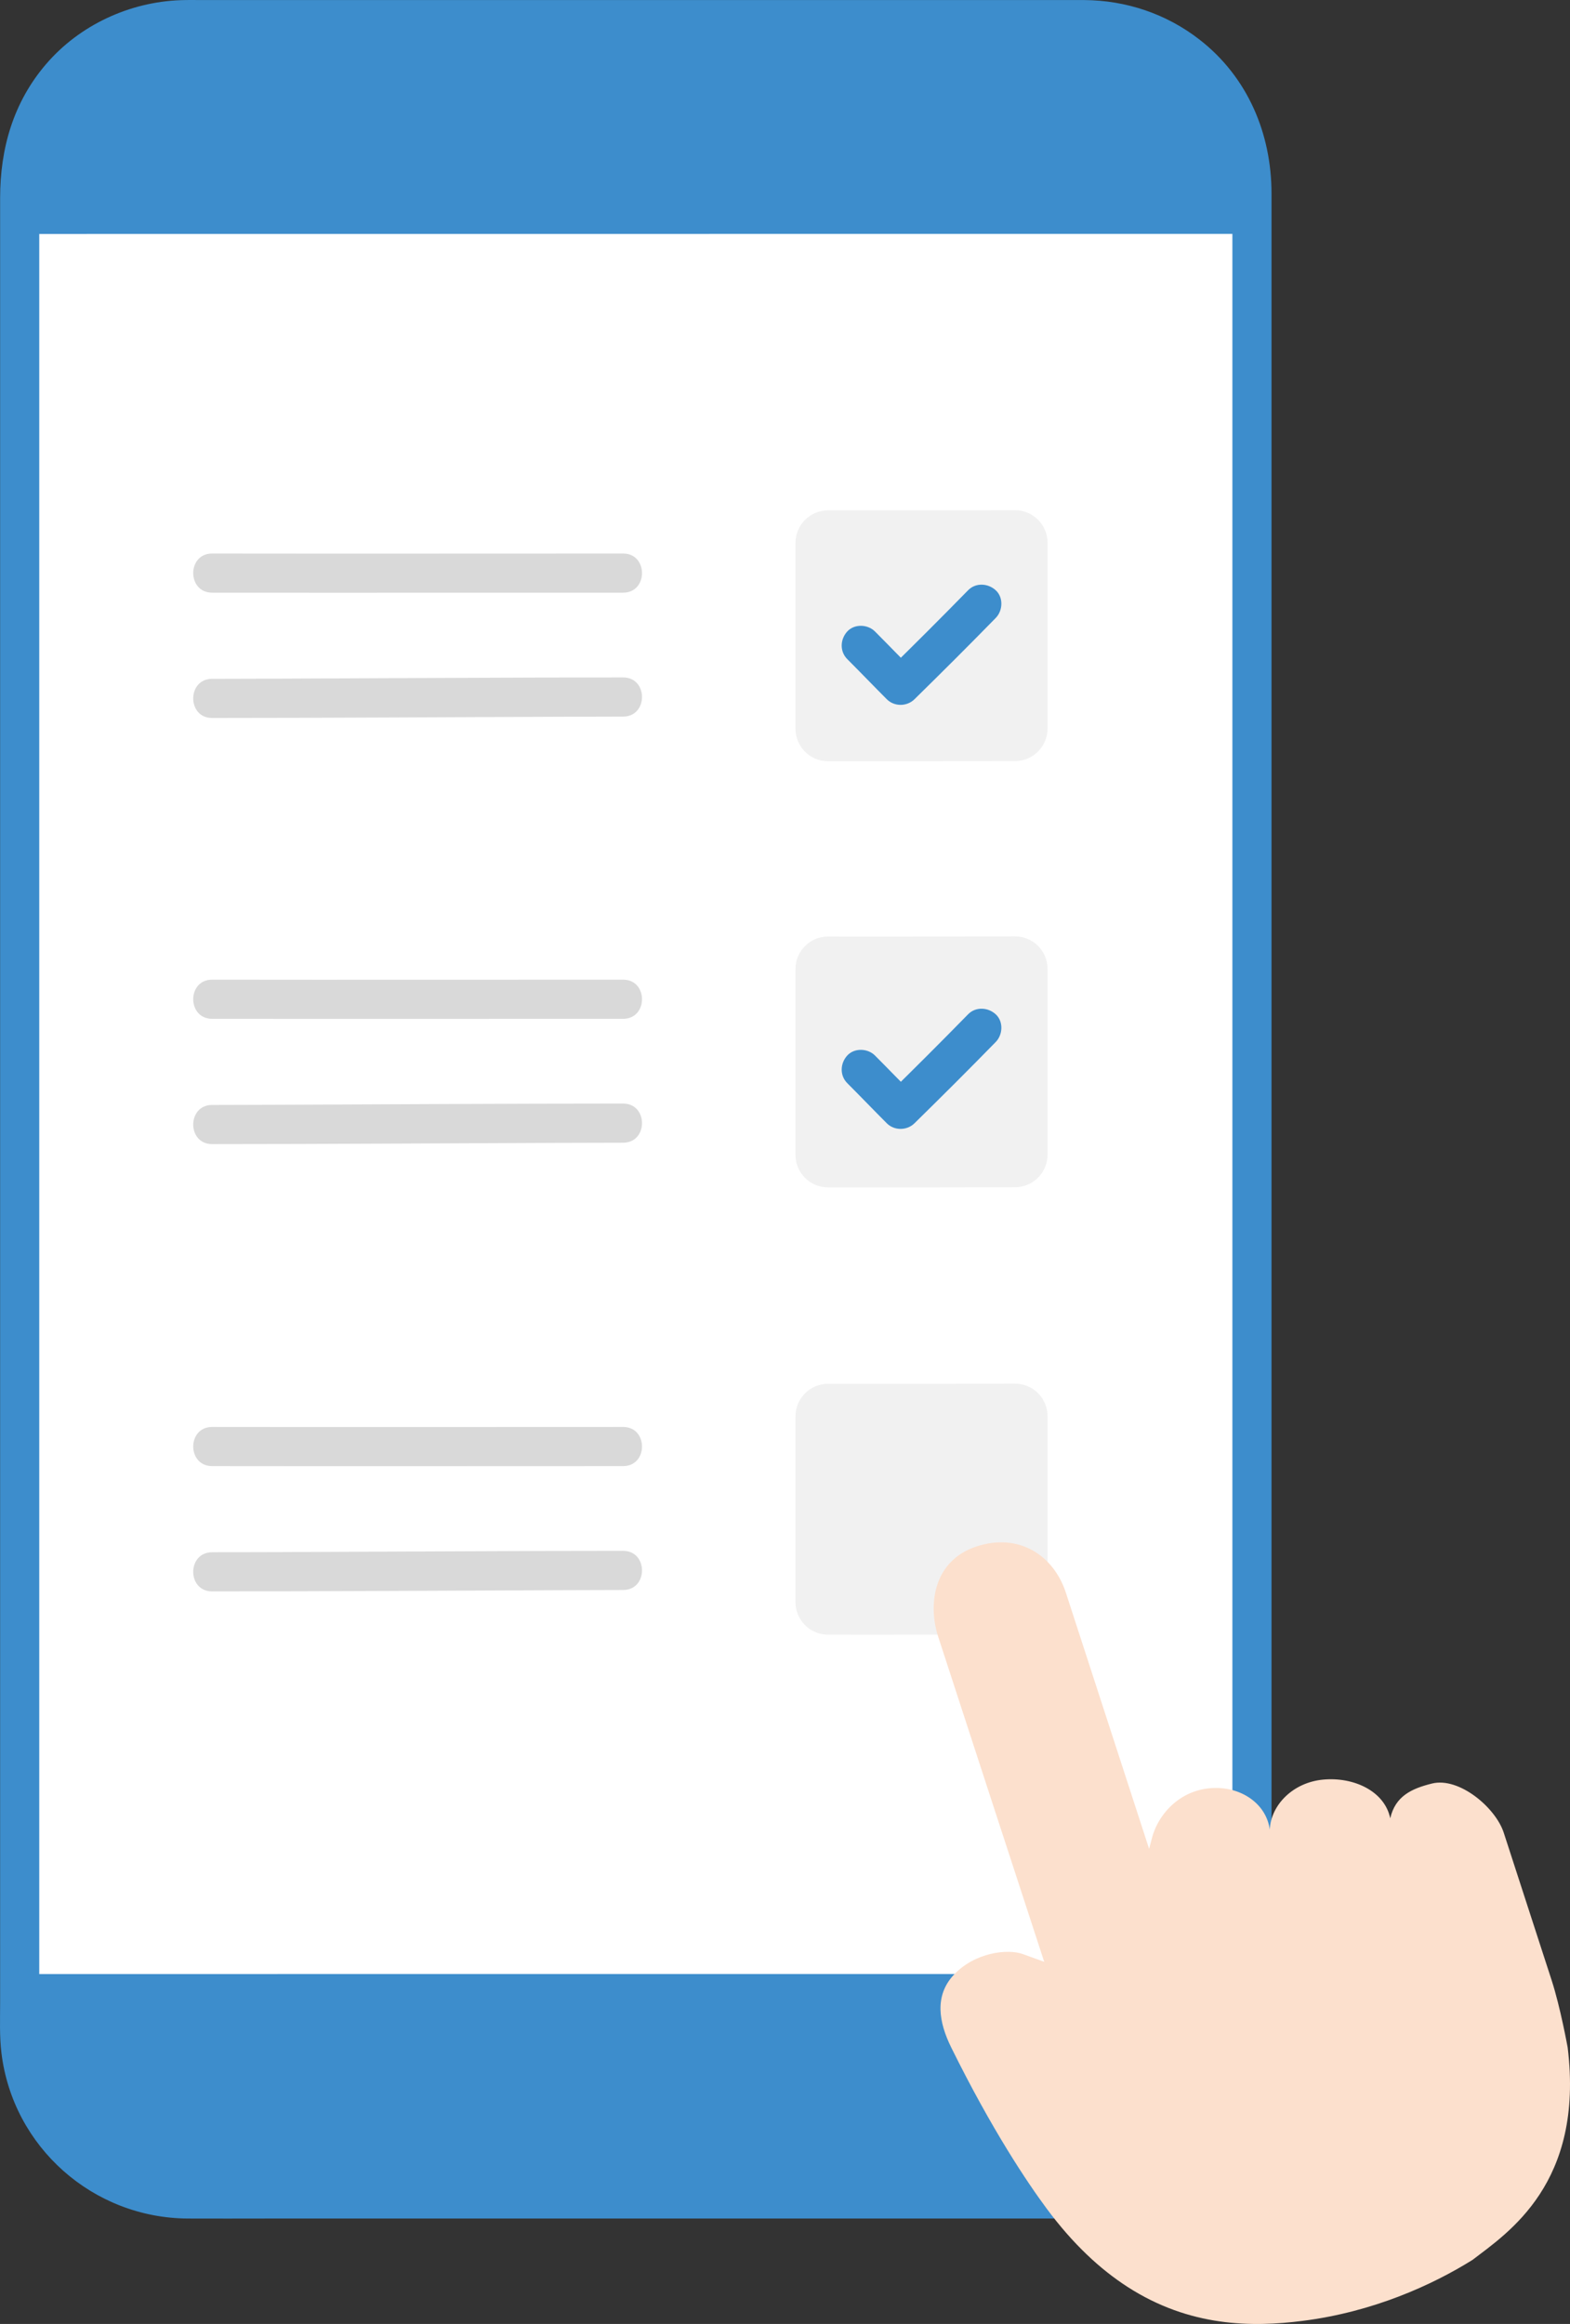 <?xml version="1.0" encoding="UTF-8"?><svg id="b" xmlns="http://www.w3.org/2000/svg" width="192.562" height="284.988" viewBox="0 0 192.562 284.988"><rect x="0" y="0" width="192.562" height="284.988" fill="#333333" stroke="none"/><defs><style>.d{fill:#fce0cd;}.d,.e,.f,.g,.h{stroke-width:0px;}.e{fill:#d9d9d9;}.f{fill:#fff;}.g{fill:#f1f1f1;}.h{fill:#3d8dcc;}</style></defs><g id="c"><rect class="h" x="2.414" y="2.406" width="151.139" height="267.253" rx="20.489" ry="20.489"/><path class="f" d="M6.18,28.692c21.121-.001,142.798-.01,147.642-.01-.003,34.283-.003,175.698-.003,213.391-5.281-.006-147.688.004-150.7.004,0,0-.15,0-.439.007,0-37.667,0-179.08.003-213.391h.436c.233,0,1.296,0,3.062,0Z"/><path class="h" d="M133.064,267.258H33.141c-3.34,0-6.681.009-10.021,0-10.003-.027-18.231-8.028-18.306-18.089-.01-1.353,0-2.706,0-4.059,0-3.733,0-7.466,0-11.199,0-5.665,0-11.33,0-16.996V24.609c0-.542-.003-1.085,0-1.627.024-4.038,1.291-7.982,3.783-11.185,3.432-4.412,8.745-6.95,14.309-6.991.733-.005,1.466,0,2.198,0,4.854,0,9.709,0,14.563,0h49.983c8.035,0,16.07,0,24.105,0,5.323,0,10.647,0,15.97,0,1.053,0,2.107-.003,3.16,0,4.127.013,8.165,1.305,11.413,3.893,4.782,3.81,6.855,9.364,6.855,15.323v220.058c0,1.673.01,3.347,0,5.021-.061,9.961-8.122,18.07-18.089,18.159-3.087.028-3.095,4.828,0,4.8,12.538-.113,22.799-10.35,22.889-22.902.011-1.523,0-3.047,0-4.57V23.744c0-7.36-2.923-14.286-8.811-18.873C143.073,1.701,138.116.035,132.961.006c-.981-.006-1.962,0-2.943,0-5.317,0-10.634,0-15.951,0-8.095,0-16.191,0-24.286,0-8.947,0-17.894,0-26.842,0H24.865c-.903,0-1.81-.019-2.713.014C15.872.245,9.755,3.078,5.65,7.864,1.627,12.553.014,18.222.014,24.288v8.461c0,4.98,0,9.959,0,14.939,0,6.678,0,13.356,0,20.034v128.435c0,7.176,0,14.353,0,21.529,0,5.644,0,11.287,0,16.931v10.986c0,2.046-.085,4.131.163,6.165,1.41,11.545,11.238,20.229,22.859,20.291,3.26.017,6.52,0,9.78,0h47.302c8.664,0,17.329,0,25.993,0,6.514,0,13.029,0,19.543,0h7.409c3.089,0,3.094-4.8,0-4.8Z"/><path class="g" d="M101.548,93.351c6.158.017,16.471-.009,22.947-.02,2.206-.004,3.989-1.794,3.989-4v-22.764c0-2.212-1.791-4.004-4.003-4-6.468.011-16.754.037-22.911.02-2.213-.006-4.005,1.787-4.005,4v22.764c0,2.205,1.779,3.994,3.983,4Z"/><path class="e" d="M26.017,72.679c16.803.024,33.606,0,50.409,0,3.089,0,3.094-4.8,0-4.8-16.803,0-33.606.024-50.409,0-3.089-.004-3.093,4.796,0,4.8h0Z"/><path class="g" d="M101.548,145.609c6.158.017,16.471-.009,22.947-.02,2.206-.004,3.989-1.794,3.989-4v-22.764c0-2.212-1.791-4.004-4.003-4-6.468.011-16.754.037-22.911.02-2.213-.006-4.005,1.787-4.005,4v22.764c0,2.205,1.779,3.994,3.983,4Z"/><path class="g" d="M101.548,200.459c6.158.017,16.471-.009,22.947-.02,2.206-.004,3.989-1.794,3.989-4v-22.764c0-2.212-1.791-4.004-4.003-4-6.468.011-16.754.037-22.911.02-2.213-.006-4.005,1.787-4.005,4v22.764c0,2.205,1.779,3.994,3.983,4Z"/><path class="e" d="M26.017,88.045c14.169-.002,28.338-.102,42.506-.15,2.634-.009,5.268-.021,7.903-.021,3.089,0,3.094-4.8,0-4.8-14.231.002-28.462.101-42.693.15-2.572.009-5.144.021-7.716.021-3.089,0-3.094,4.8,0,4.8h0Z"/><path class="h" d="M103.92,132.829c1.627,1.629,3.221,3.291,4.847,4.92.922.924,2.468.909,3.394,0,3.354-3.291,6.683-6.609,9.967-9.97.878-.899.963-2.51,0-3.394-.949-.871-2.457-.959-3.394,0-3.284,3.361-6.613,6.679-9.967,9.97h3.394c-1.626-1.63-3.22-3.291-4.847-4.92-.888-.889-2.518-.955-3.394,0s-.948,2.445,0,3.394h0Z"/><path class="h" d="M103.92,80.829c1.627,1.629,3.221,3.291,4.847,4.92.922.924,2.468.909,3.394,0,3.354-3.291,6.683-6.609,9.967-9.97.878-.899.963-2.51,0-3.394-.949-.871-2.457-.959-3.394,0-3.284,3.361-6.613,6.679-9.967,9.97h3.394c-1.626-1.63-3.22-3.291-4.847-4.92-.888-.889-2.518-.955-3.394,0s-.948,2.445,0,3.394h0Z"/><path class="e" d="M26.017,124.936c16.803.024,33.606,0,50.409,0,3.089,0,3.094-4.8,0-4.8-16.803,0-33.606.024-50.409,0-3.089-.004-3.093,4.796,0,4.8h0Z"/><path class="e" d="M26.017,140.302c14.019-.002,28.039-.103,42.059-.15,2.783-.009,5.567-.021,8.35-.021,3.089,0,3.094-4.8,0-4.8-14.388.002-28.777.099-43.165.15-2.415.009-4.829.021-7.244.021-3.089,0-3.094,4.801,0,4.8h0Z"/><path class="e" d="M26.017,179.787c16.803.024,33.606,0,50.409,0,3.089,0,3.094-4.8,0-4.8-16.803,0-33.606.024-50.409,0-3.089-.004-3.093,4.796,0,4.8h0Z"/><path class="e" d="M26.017,195.153c14.407-.002,28.815-.098,43.222-.15,2.395-.009,4.791-.021,7.187-.021,3.089,0,3.094-4.801,0-4.8-14,.002-28.001.103-42.001.15-2.803.009-5.605.021-8.408.021-3.089,0-3.094,4.8,0,4.8h0Z"/><path class="d" d="M138.29,280.439c-3.333-2.149-6.674-5.23-9.904-9.584-2.339-3.152-6.716-9.638-11.725-19.789-1.531-3.104-2.054-6.325.297-8.865,2.581-2.789,6.637-3.244,8.489-2.574,0,0,.978.354,2.627.95-3.526-10.804-9.336-28.58-13.006-39.872-1.26-3.878-.626-9.332,4.735-11.074,5.202-1.691,9.448,1.127,10.933,5.698,2.347,7.222,7.811,24.033,10.205,31.399.199-.763.34-1.305.34-1.305.806-3.093,3.656-6.171,7.876-6.166,3.296.005,6.172,2.04,6.583,5.112.129-2.988,2.806-5.784,6.542-6.135s7.54,1.394,8.232,4.746c.618-2.707,2.596-3.642,5.123-4.266,3.32-.821,7.794,2.939,8.8,6.035,2.006,6.171,3.613,11.135,5.876,18.1,1.068,3.286,1.961,8.227,1.961,8.227,2.048,16.661-7.331,22.73-11.657,26.046-4.961,3.1-12.21,6.395-20.864,7.489-6.173.78-13.799.769-21.462-4.171Z"/></g></svg>